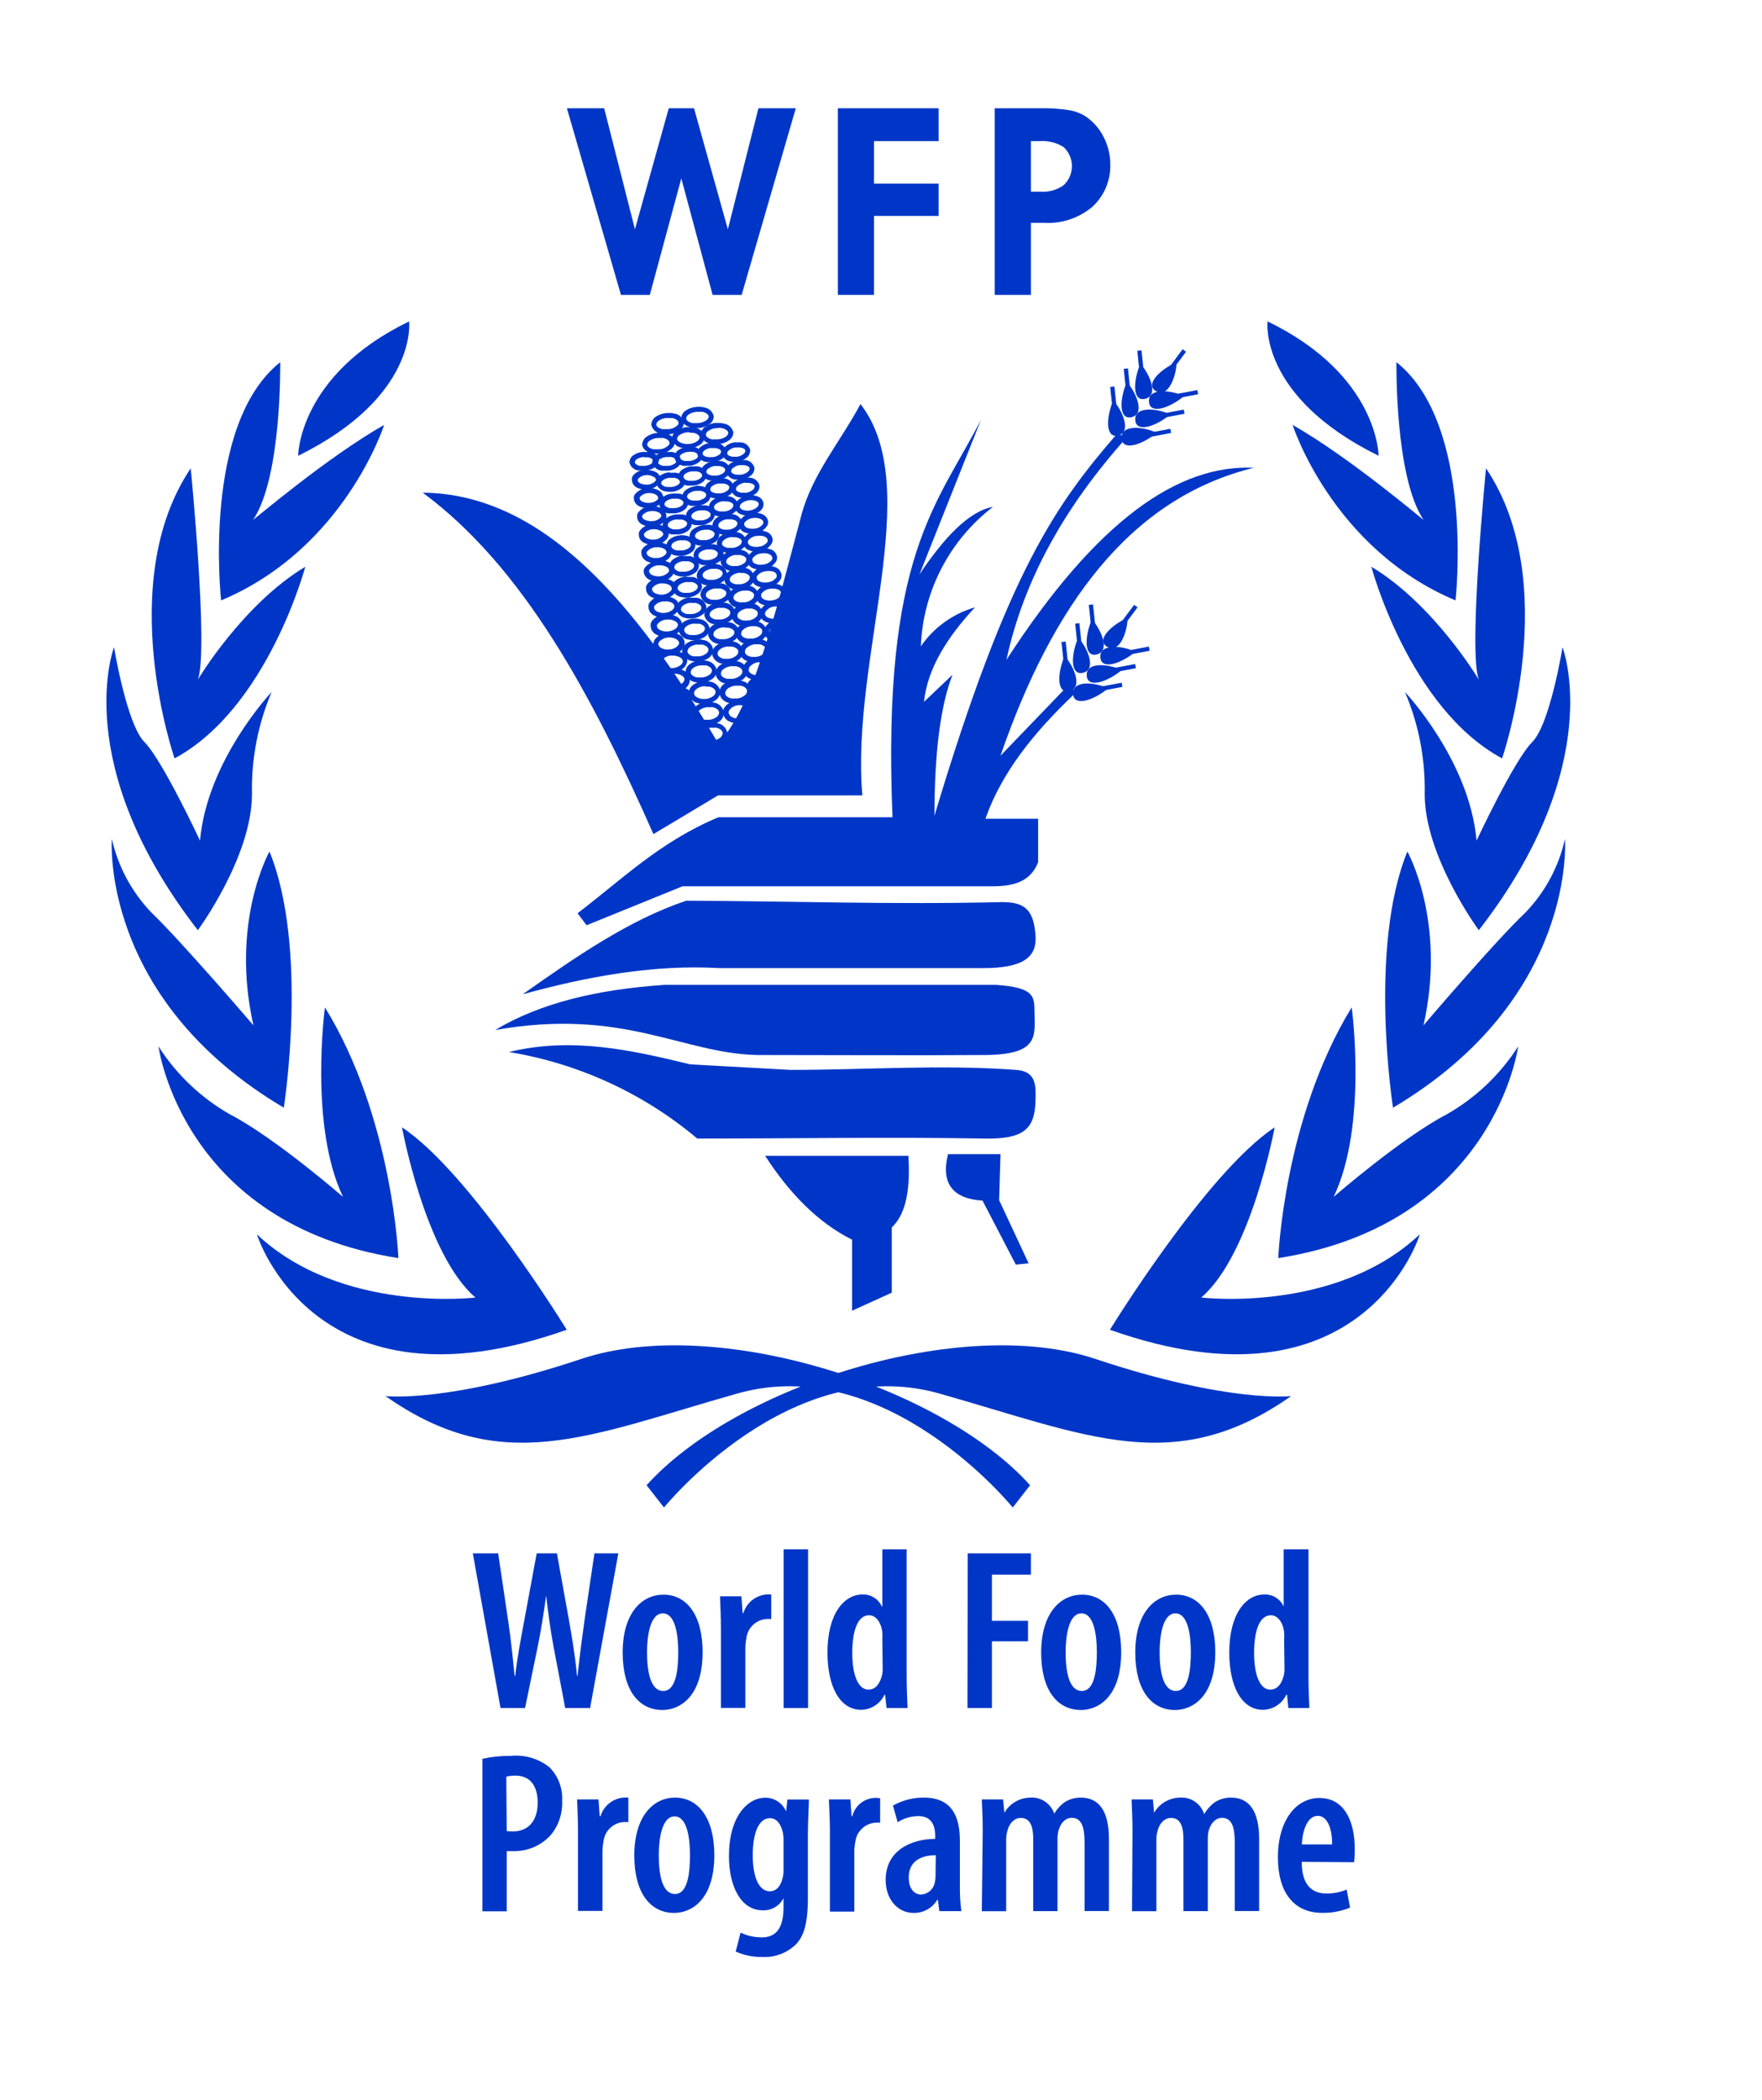 <svg xmlns="http://www.w3.org/2000/svg" id="Layer_1" data-name="Layer 1" viewBox="0 0 195.31 232.71"><defs><style>      .cls-1 {        fill-rule: evenodd;      }      .cls-1, .cls-2 {        fill: #0036c7;      }    </style></defs><path class="cls-2" d="m55.48,189.29l-3.07-17.14h2.81l1.11,7.48c.3,2,.5,4,.71,6.09h.07c.24-2.14.61-4,1-6.12l1.38-7.45h2.24l1.33,7.36c.35,2,.68,3.89.9,6.21h.06c.25-2.35.5-4.2.77-6.16l1.1-7.41h2.65l-3.13,17.14h-2.76l-1.3-6.84c-.31-1.69-.59-3.63-.81-5.63h0c-.28,2-.57,3.89-.94,5.68l-1.4,6.79h-2.72Z"></path><path class="cls-2" d="m77.88,183.09c0,5-2.57,6.42-4.45,6.42-2.62,0-4.41-2.19-4.41-6.36,0-4.47,2.19-6.42,4.5-6.42,2.6-.02,4.36,2.26,4.36,6.36Zm-6.16,0c0,2.08.36,4.31,1.8,4.31s1.66-2.45,1.66-4.31-.31-4.29-1.71-4.29-1.75,2.49-1.75,4.29h0Z"></path><path class="cls-2" d="m79.91,180.4c0-1.15-.06-2.44-.1-3.49h2.37l.14,1.87h.08c.34-1.14,1.33-1.95,2.51-2.07.19-.02.39-.02.58,0v2.72c-.19-.02-.39-.02-.58,0-1.14.1-2.04.99-2.18,2.12-.07.39-.11.79-.11,1.19v6.54h-2.71v-8.88Z"></path><path class="cls-2" d="m86.86,171.7h2.71v17.59h-2.71v-17.59Z"></path><path class="cls-2" d="m100.5,171.7v14.24c0,1,.06,2.4.1,3.35h-2.33l-.16-1.47h-.07c-.47,1-1.47,1.65-2.58,1.67-2.4,0-3.74-2.63-3.74-6.35,0-4.35,1.87-6.43,3.87-6.43.93-.04,1.79.49,2.16,1.34h.05v-6.35h2.7Zm-2.7,9.94c.02-.25.02-.51,0-.76-.11-1-.67-1.87-1.47-1.87-1.37,0-1.86,2-1.86,4.16,0,2.47.65,4.08,1.79,4.08.51,0,1.15-.26,1.49-1.53.07-.26.1-.53.09-.8l-.04-3.28Z"></path><path class="cls-2" d="m107.27,172.15h7v2.36h-4.32v5.12h4v2.27h-4v7.39h-2.71l.03-17.14Z"></path><path class="cls-2" d="m124.28,183.09c0,5-2.57,6.42-4.45,6.42-2.63,0-4.42-2.19-4.42-6.36,0-4.47,2.2-6.42,4.51-6.42,2.6-.02,4.36,2.26,4.36,6.36Zm-6.16,0c0,2.08.35,4.31,1.8,4.31s1.66-2.45,1.66-4.31-.31-4.29-1.71-4.29-1.75,2.49-1.75,4.29Z"></path><path class="cls-2" d="m134.71,183.09c0,5-2.58,6.42-4.46,6.42-2.62,0-4.41-2.19-4.41-6.36,0-4.47,2.19-6.42,4.51-6.42,2.59-.02,4.36,2.26,4.36,6.36Zm-6.17,0c0,2.08.36,4.31,1.8,4.31s1.66-2.45,1.66-4.31-.31-4.29-1.71-4.29-1.75,2.49-1.75,4.29Z"></path><path class="cls-2" d="m145.04,171.7v14.24c0,1,.06,2.4.1,3.35h-2.33l-.15-1.47h-.08c-.47,1-1.47,1.65-2.58,1.67-2.39,0-3.74-2.63-3.74-6.35,0-4.35,1.87-6.43,3.87-6.43.93-.04,1.79.49,2.16,1.34h0v-6.35h2.75Zm-2.7,9.94c.02-.25.02-.51,0-.76-.11-1-.67-1.87-1.47-1.87-1.37,0-1.86,2-1.86,4.16,0,2.47.65,4.08,1.79,4.08.51,0,1.15-.26,1.49-1.53.07-.26.1-.53.09-.8l-.04-3.28Z"></path><path class="cls-2" d="m53.47,194.92c1.05-.23,2.12-.34,3.2-.33,1.53-.14,3.06.32,4.26,1.29.95.97,1.45,2.3,1.38,3.66.07,1.39-.38,2.77-1.27,3.84-1.05,1.15-2.55,1.8-4.11,1.77h-.76v6.67h-2.7v-16.9Zm2.7,8c.22.04.44.06.66.05,1.78,0,2.77-1.23,2.77-3.19,0-1.62-.65-3-2.48-3-.34,0-.67.03-1,.12l.05,6.02Z"></path><path class="cls-2" d="m64.07,202.91c0-1.15-.06-2.44-.1-3.49h2.37l.14,1.87h.08c.34-1.14,1.33-1.95,2.51-2.07.19-.02.39-.02.58,0v2.71c-.19-.01-.39-.01-.58,0-1.13.11-2.04.99-2.17,2.12-.08.39-.12.79-.12,1.19v6.54h-2.71v-8.87Z"></path><path class="cls-2" d="m79.18,205.58c0,5-2.57,6.42-4.45,6.42-2.63,0-4.42-2.2-4.42-6.36,0-4.47,2.2-6.42,4.51-6.42,2.59,0,4.36,2.28,4.36,6.36Zm-6.16,0c0,2.09.35,4.32,1.8,4.32s1.66-2.45,1.66-4.32-.31-4.28-1.71-4.28-1.75,2.5-1.75,4.29h0Z"></path><path class="cls-2" d="m89.66,199.42c0,1-.11,2.22-.11,3.89v7c0,2.93-.46,4.29-1.38,5.23-1,.93-2.33,1.42-3.69,1.34-1.01.02-2.01-.19-2.93-.6l.54-2.1c.73.35,1.53.53,2.34.53,1.62,0,2.42-1.05,2.42-3.35v-1h0c-.44.86-1.33,1.38-2.29,1.35-2.51,0-3.76-2.78-3.76-6,0-4.32,2-6.48,4.05-6.48,1,0,1.89.6,2.29,1.52h0l.14-1.32h2.38Zm-2.81,4.39c0-.3-.04-.61-.12-.9-.18-.67-.58-1.41-1.39-1.41-1.29,0-1.9,1.76-1.9,4.1,0,2.69.81,4,1.87,4,.51,0,1.08-.25,1.39-1.29.1-.32.16-.66.15-1v-3.5Z"></path><path class="cls-2" d="m91.99,202.91c0-1.15-.07-2.44-.11-3.49h2.38l.13,1.87h.08c.34-1.38,1.69-2.25,3.09-2v2.71c-.19-.01-.39-.01-.58,0-1.13.11-2.04.99-2.17,2.12-.08.39-.12.79-.11,1.19v6.54h-2.71v-8.94Z"></path><path class="cls-2" d="m104.12,211.8l-.16-1.26h-.06c-.55.92-1.55,1.48-2.62,1.46-1.77,0-3.11-1.49-3.11-3.66,0-3.18,2.69-4.52,5.49-4.55v-.33c0-1.29-.51-2.19-1.85-2.19-.82,0-1.62.23-2.31.68l-.52-1.85c1.05-.58,2.22-.89,3.42-.88,3.18,0,4,2.18,4,4.81v4.95c-.02.94.04,1.89.16,2.82h-2.44Zm-.39-6.2c-1.06,0-3,.31-3,2.46,0,1.4.74,1.9,1.34,1.9.79-.03,1.45-.62,1.56-1.41.05-.21.07-.42.07-.63l.03-2.32Z"></path><path class="cls-2" d="m108.93,202.91c0-1.4-.06-2.39-.1-3.49h2.36l.14,1.48h0c.59-1.03,1.69-1.67,2.88-1.68,1.18-.08,2.27.65,2.65,1.78h0c.31-.53.73-.99,1.24-1.33.52-.3,1.12-.46,1.72-.45,2,0,3.1,1.51,3.1,4.57v8h-2.7v-7.5c0-1.5-.19-2.83-1.41-2.83-.69,0-1.25.54-1.49,1.45-.08.33-.11.66-.1,1v7.89h-2.69v-7.92c0-1.11-.16-2.41-1.39-2.41-.64,0-1.27.52-1.5,1.52-.08.33-.12.66-.11,1v7.82h-2.7l.1-8.9Z"></path><path class="cls-2" d="m125.53,202.91c0-1.4-.06-2.39-.1-3.49h2.36l.14,1.48h0c.59-1.03,1.69-1.67,2.88-1.68,1.18-.08,2.27.65,2.65,1.78h.05c.31-.53.73-.98,1.24-1.33.52-.3,1.12-.46,1.72-.45,2,0,3.1,1.51,3.1,4.57v8h-2.7v-7.5c0-1.5-.19-2.83-1.4-2.83-.69,0-1.26.54-1.5,1.45-.07.33-.1.66-.09,1v7.89h-2.7v-7.92c0-1.11-.16-2.41-1.38-2.41-.65,0-1.28.52-1.51,1.52-.08.33-.12.66-.11,1v7.82h-2.7l.05-8.9Z"></path><path class="cls-2" d="m144.29,206.34c0,2.76,1.31,3.51,2.76,3.51.76,0,1.52-.14,2.22-.44l.38,2c-.98.4-2.03.6-3.09.58-3.19,0-4.91-2.32-4.91-6.15,0-4.09,2-6.58,4.61-6.58s3.91,2.35,3.91,5.67c0,.48-.02.97-.07,1.45l-5.81-.04Zm3.37-1.93c0-2-.63-3.17-1.59-3.17-1.18,0-1.71,1.71-1.77,3.17h3.36Z"></path><path class="cls-1" d="m123.03,147.37s10.72-17.46,18.26-22.43c0,0-2.58,14.1-8.14,18.86,0,0,14.89,1.79,24.22-7,.04.05-6.35,20.5-34.34,10.57Z"></path><path class="cls-1" d="m141.69,139.43s.6-15.48,8.14-27.79c0,0,1.79,13.1-2,21,0,0,7.55-6.55,12.51-9.13,3.22-1.83,5.95-4.42,7.94-7.54,0,0-2.57,19.69-26.59,23.46Z"></path><path class="cls-1" d="m154.41,122.76s-2.78-17.67,1.59-28.39c0,0,4.37,7.75,1.79,19.26,0,0,7.94-9.33,11.31-12.51,2.17-2.26,3.69-5.08,4.37-8.14,0,0,1.37,17.67-19.06,29.78Z"></path><path class="cls-1" d="m163.92,103.09s-6-8.14-6-15.09c.08-3.88-.66-7.74-2.19-11.31,0,0,7.15,7.54,7.94,16.47,0,0,4.17-8.93,6.16-10.91s3.37-10.52,3.37-10.52c0,0,5.01,12.92-9.28,31.36Z"></path><path class="cls-1" d="m152.01,62.81s4.17,15.68,14.49,21.24c0,0,6.75-19.45-1.78-32.15,0,0-2,20.24-.8,23.42,0,0-4.96-8.34-11.91-12.51Z"></path><path class="cls-1" d="m143.28,47.09s4.36,13.7,18.06,19.45c0,0,2.18-19.45-6.55-26.4,0,0-.2,12.71,3,17.47-.02.04-8.16-6.91-14.51-10.52Z"></path><path class="cls-1" d="m140.5,35.62s-1,8.34,12.31,14.89c0,0,0-8.94-12.31-14.89Z"></path><path class="cls-1" d="m143.12,154.72s-6.87.83-21.71-4.12-39.84,3-49.74,14l1.93,2.47s14-17.31,30.5-12.64,26.1,9.36,39.02.29Z"></path><path class="cls-1" d="m62.82,147.37s-10.72-17.46-18.26-22.43c0,0,2.58,14.1,8.14,18.86,0,0-14.89,1.79-24.22-7,0,.05,6.35,20.5,34.34,10.57Z"></path><path class="cls-1" d="m44.16,139.43s-.59-15.48-8.14-27.79c0,0-1.78,13.1,2,21,0,0-7.54-6.55-12.51-9.13-3.22-1.83-5.95-4.42-7.94-7.54,0,0,2.57,19.69,26.59,23.46Z"></path><path class="cls-1" d="m31.46,122.76s2.78-17.67-1.59-28.39c0,0-4.37,7.75-1.78,19.26,0,0-8-9.33-11.32-12.51-2.17-2.27-3.68-5.08-4.37-8.14,0,0-1.39,17.67,19.06,29.78Z"></path><path class="cls-1" d="m21.93,103.09s6-8.14,6-15.09c-.08-3.88.66-7.74,2.18-11.31,0,0-7.15,7.54-7.94,16.47,0,0-4.17-8.93-6.15-10.91s-3.38-10.52-3.38-10.52c0,0-5,12.92,9.29,31.36Z"></path><path class="cls-1" d="m33.84,62.81s-4.17,15.68-14.49,21.24c0,0-6.75-19.45,1.79-32.15,0,0,2,20.24.79,23.42,0,0,4.96-8.34,11.91-12.51Z"></path><path class="cls-1" d="m42.58,47.09s-4.37,13.7-18.07,19.45c0,0-2.18-19.45,6.55-26.4,0,0,.2,12.71-3,17.47.03.04,8.16-6.91,14.52-10.52Z"></path><path class="cls-1" d="m45.35,35.62s1,8.34-12.3,14.89c0,0,0-8.94,12.3-14.89Z"></path><path class="cls-1" d="m42.73,154.72s6.87.83,21.71-4.12,39.85,3,49.74,14l-1.92,2.47s-14-17.31-30.51-12.64-26.1,9.36-39.02.29Z"></path><path class="cls-1" d="m46.86,54.6c11.19,8.28,18.76,22.45,25.57,37.84l7.16-4.29h16c-1.33-15.14,7-34.08-.21-43.37-2.18,4.09-5.35,7.79-6.54,12.27-3.28,12.32-5.32,21-9.21,25.37-9.34-15.95-19.65-27.7-32.77-27.82Z"></path><path class="cls-2" d="m81.82,77.6h0c.13-.01.25-.01.38,0,.12-.01.24-.01.36,0,.58.07,1.04.51,1.15,1.08h0c.02.39-.15.76-.46,1h0c-.33.26-.72.43-1.14.48h-.07c-.42.05-.85-.03-1.23-.22-.35-.16-.6-.49-.66-.87h0c-.02-.11-.02-.21,0-.32.03-.1.07-.2.12-.3h0c.34-.5.89-.82,1.5-.85h.05Zm.08.55h0c-.43.02-.82.23-1.07.57h0s-.05.1-.06.15c-.01.05-.01.1,0,.15h0c.05.2.18.37.37.45.28.14.59.19.9.16h.06c.31-.04.6-.16.84-.35h0c.16-.13.26-.32.26-.52h0c0-.27-.32-.49-.71-.58h-.27c-.12-.04-.22-.03-.32-.03Z"></path><path class="cls-2" d="m81.41,75.44h0c.13-.01.25-.01.38,0h0c.12-.02.23-.02.35,0h0c.57.07,1.03.5,1.14,1.06h0c.02.39-.15.76-.46,1-.32.27-.72.43-1.14.47h-.44c-.12-.01-.24-.03-.36-.06h0c-.57-.07-1.03-.5-1.14-1.06h0c-.02-.39.15-.77.46-1,.32-.26.72-.42,1.13-.47h0l.08.06Zm.08.55h0c-.31.03-.6.15-.84.34-.16.12-.26.31-.26.51h0c0,.27.32.49.7.57h0c.09,0,.18,0,.27,0,.1,0,.19,0,.29,0h.06c.3-.03.59-.15.83-.34.17-.12.27-.31.26-.51h0c0-.27-.31-.49-.7-.57h-.27c-.12,0-.24,0-.36,0h.02Z"></path><path class="cls-2" d="m80.96,73.28h0c.12-.01.25-.01.37,0,.12-.02.24-.02.36,0h0c.55.07,1,.46,1.13,1h0c.03.39-.14.77-.45,1-.32.26-.72.42-1.13.47h-.07c-.12.01-.25.01-.37,0-.12.01-.23.01-.35,0-.55-.06-1-.46-1.13-1h0c-.03-.39.15-.77.46-1,.32-.26.71-.42,1.12-.47h.06Zm.08.56h-.05c-.3.03-.59.15-.83.34-.16.11-.25.3-.25.49h0c0,.26.31.48.69.56h.6c.3-.03.59-.15.83-.34.16-.11.26-.29.26-.49h0c0-.27-.31-.48-.69-.56h-.56Z"></path><path class="cls-2" d="m80.53,71.09h0c.12-.01.25-.01.37,0,.12-.01.23-.01.35,0h0c.55.06,1,.46,1.12,1h0c.03.39-.15.77-.46,1-.31.26-.7.42-1.11.46h-.74c-.55-.07-.99-.47-1.12-1h0c-.03-.39.14-.77.45-1,.32-.26.7-.42,1.11-.46h.03Zm.08.56h0c-.3.03-.58.14-.82.33-.16.11-.25.29-.25.48h0c0,.26.31.46.68.55h0c.09.01.17.01.26,0,.1,0,.19,0,.29,0h0c.3-.03.59-.14.82-.33.16-.11.25-.29.25-.48h0c0-.25-.3-.46-.68-.54h-.55Z"></path><path class="cls-2" d="m80.1,68.96h0c.12-.01.25-.01.37,0,.12,0,.23,0,.35,0,.55.06.99.46,1.11,1h0c.02.37-.15.72-.45.94h0c-.32.25-.7.41-1.1.45h-.07c-.12.01-.25.01-.37,0h0c-.11.01-.23.01-.34,0h0c-.55-.06-1-.46-1.11-1h0c-.03-.39.14-.77.45-1,.32-.25.7-.41,1.11-.45h0l.05.06Zm.09.56h-.06c-.29.03-.57.14-.81.32-.15.11-.24.28-.24.47h0c0,.25.3.45.67.53h.59c.29-.03.58-.14.81-.32h0c.15-.1.24-.26.26-.43h0c0-.25-.3-.45-.68-.53h-.25l-.29-.04Z"></path><path class="cls-2" d="m79.67,66.8h0c.12,0,.24,0,.36,0,.12-.01.23-.01.35,0h0c.54.06.99.46,1.1,1h0c.02.36-.15.71-.44.93-.32.25-.7.41-1.1.45h-.77c-.54-.06-.99-.46-1.1-1h0c-.01-.37.15-.72.44-.94.32-.25.69-.4,1.09-.44h.07Zm.09.56h-.06c-.29.03-.57.14-.8.32-.15.1-.24.27-.24.45h0c0,.24.29.44.66.52.09.01.17.01.26,0h0c.09,0,.18,0,.27,0h.06c.29-.02.57-.13.8-.31.15-.1.23-.27.24-.45h0c0-.25-.29-.44-.66-.52h-.53Z"></path><path class="cls-2" d="m79.24,64.64h0c.12,0,.24,0,.36,0h0c.11-.01.23-.01.34,0h0c.54.06.99.46,1.1,1h0c.01.36-.15.71-.44.92-.32.24-.69.39-1.09.43h-.06c-.12.01-.24.01-.36,0-.11.01-.23.01-.34,0h0c-.54-.06-.98-.47-1.1-1h0c-.02-.36.15-.71.44-.92.31-.25.69-.4,1.09-.44h.06Zm.09.57h-.06c-.29.03-.56.14-.79.31-.15.1-.24.26-.24.44h0c0,.24.29.43.66.51h0c.08,0,.17,0,.25,0,.09,0,.18,0,.27,0h.06c.29-.03.56-.13.79-.31.15-.1.24-.26.24-.44h0c0-.23-.3-.42-.66-.5h-.52Z"></path><path class="cls-2" d="m78.81,62.48h0c.12,0,.24,0,.36,0,.11,0,.22.02.33.05h0c.54.06.98.47,1.08,1h0c.02.36-.15.7-.44.91-.31.25-.68.39-1.07.43h-.07c-.12.01-.23.01-.35,0-.11.01-.23.01-.34,0-.54-.06-.98-.46-1.08-1h0c0-.36.16-.69.44-.91.31-.24.69-.39,1.08-.43h0l.06-.05Zm.08.56h0c-.28.03-.55.13-.78.31-.14.09-.23.25-.23.42h0c0,.23.28.41.64.49h.58c.28-.03.55-.14.78-.31.14-.1.22-.25.23-.42h0c0-.23-.29-.41-.64-.49h-.58Z"></path><path class="cls-2" d="m78.41,60.32h.39c.11,0,.22,0,.33,0,.54.06.98.47,1.08,1h0c.02.35-.15.69-.44.89-.31.24-.67.39-1.06.42h-.07c-.12.01-.23.01-.35,0h0c-.11.01-.22.01-.33,0-.54-.06-.98-.47-1.08-1h0c-.02-.35.15-.69.43-.9h0c.31-.24.67-.38,1.06-.42h.04Zm.09.57h-.09c-.28.02-.55.12-.77.29h0c-.14.09-.22.24-.23.41h0c0,.22.28.4.63.48h.25c.09,0,.18,0,.27,0h0c.28-.03.55-.13.78-.3.14-.09.22-.24.23-.41h0c0-.22-.28-.4-.63-.47h-.44Z"></path><path class="cls-2" d="m77.95,58.16h.71c.54.06.97.47,1.07,1h0c.02.35-.14.69-.43.89-.31.23-.67.37-1.05.41h-.07c-.12.01-.23.01-.35,0h-.33c-.52-.06-.95-.44-1.07-.95h0c-.02-.35.14-.68.43-.88.29-.22.64-.36,1-.41h0l.09-.06Zm.08.56h0c-.28.02-.54.12-.76.29-.13.09-.22.23-.23.39h0c0,.22.27.39.62.46h.57c.27-.03.54-.13.76-.29.13-.09.21-.24.22-.4h0c0-.21-.28-.39-.62-.46-.08-.01-.17-.01-.25,0h-.31Z"></path><path class="cls-2" d="m77.53,56h.7c.49.07.89.44,1,.93h0c.02.34-.15.67-.43.87h0c-.29.22-.64.35-1,.4h-.71c-.52-.05-.95-.42-1.06-.93h0c-.02-.34.15-.67.43-.87.29-.22.64-.36,1-.4h.07Zm.07.56h0c-.27.02-.53.12-.75.28-.13.08-.21.22-.22.38h0c0,.21.27.38.61.45.08,0,.16,0,.24,0,.09,0,.18,0,.27,0h.06c.27-.02.53-.12.75-.28h0c.13-.08.21-.23.21-.38h0c0-.21-.27-.38-.61-.45-.08-.01-.16-.01-.24,0-.11-.01-.21-.01-.32,0Z"></path><path class="cls-2" d="m77.1,53.84h.37l.32.05h0c.49.07.89.44,1,.92h0c.01.34-.15.66-.42.85-.29.22-.64.35-1,.4h-.09c-.11.01-.23.01-.34,0h-.32c-.49-.07-.89-.44-1-.92h0c-.01-.34.15-.66.42-.85.29-.22.64-.36,1-.4h.06v-.05Zm.07.56h-.06c-.26.03-.52.12-.73.28-.13.07-.21.21-.22.36h0c0,.2.27.37.61.44h.56c.27-.03.52-.12.74-.28.13-.08.21-.22.21-.37h0c0-.2-.27-.36-.61-.43-.08-.01-.15-.01-.23,0-.09,0-.18,0-.27,0h0Z"></path><path class="cls-2" d="m76.67,51.68h0c.11,0,.22,0,.33,0,.11-.01.21-.01.32,0,.49.06.89.42,1,.9h0c0,.33-.15.65-.42.84-.29.22-.64.35-1,.39h-.42c-.11.01-.21.01-.32,0h0c-.49-.06-.89-.42-1-.9h0c0-.33.16-.65.43-.84.29-.22.64-.35,1-.39h.08Zm.08.56h-.07c-.26.02-.51.12-.73.27-.12.08-.19.21-.2.35h0c0,.2.26.36.59.42h0c.08.01.16.01.24,0h0c.09.01.17.01.26,0h.06c.26-.02.52-.11.73-.27.12-.08.19-.21.2-.35h0c0-.19-.26-.35-.59-.42-.08-.01-.16-.01-.24,0-.08,0-.17,0-.25,0Z"></path><path class="cls-2" d="m76.24,49.52h0c.11,0,.22,0,.33,0h0c.1-.01.21-.01.31,0h0c.49.06.89.41,1,.89h0c.01.33-.15.64-.42.82-.29.22-.64.36-1,.39h-.05c-.11,0-.22,0-.33,0-.11.01-.21.01-.32,0h0c-.49-.05-.89-.41-1-.89h0c0-.33.15-.64.41-.83.29-.21.64-.34,1-.38h.07Zm.08.56h-.08c-.26.03-.5.12-.71.27-.12.07-.19.19-.2.33h0c0,.19.26.34.58.41h.56c.26-.03.51-.12.72-.27.12-.07.19-.2.2-.34h0c0-.19-.26-.34-.59-.41-.08,0-.15,0-.23,0h-.25Z"></path><path class="cls-2" d="m84.41,74.8h0c.13,0,.25,0,.38,0h.36c.57.05,1.04.45,1.19,1h0c.02.38-.14.75-.43,1-.32.28-.72.46-1.14.51h-.06c-.13.01-.25.01-.38,0h-.36c-.56-.05-1.04-.45-1.18-1h0c-.02-.11-.02-.21,0-.32.02-.11.06-.21.11-.31.33-.51.87-.84,1.47-.9l.04.02Zm.09.56h0c-.41.04-.77.27-1,.61-.03.05-.05.1-.06.15,0,.05,0,.1,0,.15h0c0,.28.33.49.73.56h.56c.31-.04.61-.17.85-.38.16-.13.26-.32.25-.53h0c-.11-.32-.4-.54-.73-.56h-.27c-.11-.01-.21-.01-.32,0h-.01Z"></path><path class="cls-2" d="m83.98,72.82h0c.12,0,.25,0,.37,0h.36c.56.05,1.03.45,1.17,1h0c.02.38-.14.75-.43,1h0c-.32.27-.71.44-1.13.5h-.06c-.12,0-.25,0-.37,0-.12.02-.24.02-.36,0-.56-.05-1.04-.45-1.18-1h0c-.02-.38.14-.75.43-1h0c.32-.27.71-.45,1.13-.5h.07Zm.09.56h0c-.31.04-.6.17-.83.37h0c-.16.12-.26.32-.25.52h0c0,.27.33.47.72.55.09,0,.18,0,.27,0h.34c.31-.04.59-.16.83-.36h0c.16-.12.25-.32.25-.52h0c0-.26-.33-.47-.72-.54-.09-.01-.17-.01-.26,0-.1,0-.2,0-.3,0l-.05-.02Z"></path><path class="cls-2" d="m83.55,70.84h0c.12,0,.25,0,.37,0h.36c.56.05,1.03.45,1.16,1h0c.04.38-.12.76-.42,1-.32.27-.71.44-1.12.49h-.06c-.12,0-.25,0-.37,0h-.35c-.56-.05-1.03-.45-1.16-1h0c-.04-.38.13-.76.43-1,.32-.27.71-.44,1.12-.49h.04Zm.09.56h0c-.3.04-.59.17-.83.36-.16.12-.25.3-.24.5h0c0,.26.33.46.71.54h.27c.09,0,.19,0,.28,0h0c.3-.04.59-.16.82-.36.16-.12.25-.3.24-.5h0c0-.26-.33-.46-.71-.54h-.26c-.09,0-.19,0-.28,0Z"></path><path class="cls-2" d="m83.11,68.86h0c.12,0,.24,0,.36,0h.36c.56.05,1.02.46,1.15,1h0c.04.38-.12.76-.42,1-.32.26-.7.43-1.11.49h-.04c-.12,0-.24,0-.36,0h0c-.12.02-.23.02-.35,0-.56-.05-1.03-.45-1.15-1h0c-.04-.38.12-.76.42-1,.31-.27.7-.43,1.11-.48h.03Zm.09.55h0c-.3.04-.58.16-.81.36-.16.11-.24.29-.24.48h0c0,.25.32.45.7.52.09.01.17.01.26,0h.33c.3-.04.58-.16.81-.35.16-.11.25-.3.24-.49h0c0-.26-.32-.45-.7-.53h-.26c-.11,0-.22,0-.33.01h0Z"></path><path class="cls-2" d="m82.67,66.88h0c.12-.01.25-.01.37,0h.34c.56.05,1.02.45,1.15,1h0c.04.38-.12.76-.42,1-.31.26-.69.43-1.1.48h-.05c-.12,0-.25,0-.37,0h-.35c-.56-.05-1.01-.46-1.14-1h0c-.04-.39.12-.76.43-1,.31-.26.69-.43,1.09-.48h.05Zm.1.56h0c-.29.04-.57.16-.8.35-.15.11-.24.28-.24.47h0c0,.24.31.43.68.51h.27c.09,0,.19,0,.28,0h0c.3-.04.58-.16.81-.35.15-.11.24-.28.23-.47h0c0-.24-.32-.44-.69-.51h-.26c-.09,0-.19,0-.28,0Z"></path><path class="cls-2" d="m82.24,64.9h0c.12,0,.25,0,.37,0h.34c.56.05,1.02.45,1.14,1h0c.05.38-.11.76-.42,1-.31.26-.69.42-1.09.47h-.06c-.12.01-.24.01-.36,0-.11.01-.23.01-.34,0-.56-.05-1.01-.46-1.14-1h0c-.03-.37.13-.72.42-.95.31-.26.69-.42,1.09-.47h0l.05-.05Zm.09.56h0c-.29.04-.57.16-.8.34-.15.11-.23.28-.23.46h0c0,.24.31.42.68.49.09.01.17.01.26,0h.32c.29-.03.57-.15.8-.34.15-.11.23-.28.23-.46h0c0-.24-.32-.43-.68-.5h-.26c-.11,0-.21,0-.32.01h0Z"></path><path class="cls-2" d="m81.8,62.92h0c.12,0,.24,0,.36,0,.11,0,.23,0,.34,0h0c.55.05,1.01.46,1.12,1h0c.02.36-.13.71-.42.94-.31.25-.68.41-1.08.46h0c-.12,0-.24,0-.36,0h-.34c-.56-.05-1.02-.45-1.13-1h0c-.03-.36.13-.71.42-.93.31-.25.68-.42,1.07-.47h.02Zm.1.56h0c-.29.04-.56.15-.79.33-.14.11-.22.27-.22.45h0c0,.24.31.42.67.49h.25c.09,0,.19,0,.28,0h0c.29-.03.57-.14.79-.33.14-.1.22-.27.23-.44h0c0-.23-.3-.41-.67-.48h-.25l-.29-.02Z"></path><path class="cls-2" d="m81.41,60.94h0c.12,0,.24,0,.36,0,.11-.01.23-.01.34,0h0c.54.04.98.43,1.11.95h0c.03.36-.13.7-.41.92-.3.25-.68.41-1.07.46h-.41c-.11,0-.23,0-.34,0-.53-.05-.98-.43-1.11-.95h0c-.03-.36.13-.7.41-.92.31-.25.68-.41,1.07-.46h.05Zm.09.56h0c-.29.04-.56.15-.78.33h0c-.14.1-.22.26-.22.43h0c0,.23.3.41.66.47.08.01.17.01.25,0h.31c.28-.04.55-.15.78-.32h0c.14-.1.22-.26.22-.43h0c0-.23-.3-.4-.66-.47h-.56Z"></path><path class="cls-2" d="m80.93,58.96h0c.12-.01.23-.01.35,0h.33c.53.04.98.42,1.11.93h0c.04.35-.12.7-.41.91-.28.24-.63.4-1,.45h-.75c-.53-.04-.97-.42-1.1-.93h0c-.02-.35.13-.69.41-.91.3-.25.67-.4,1.06-.45h0Zm.09.56h0c-.28.04-.55.15-.77.32-.14.1-.22.25-.22.42h0c0,.22.29.39.64.46h.57c.28-.03.55-.14.77-.31.13-.1.21-.25.21-.42h0c0-.21-.3-.38-.65-.45h-.25l-.3-.02Z"></path><path class="cls-2" d="m80.49,56.98h0c.12,0,.23,0,.35,0,.11,0,.22,0,.33,0,.53.04.97.41,1.1.92h0c.03.35-.13.69-.41.89-.28.24-.63.4-1,.45h-.45c-.11,0-.22,0-.33,0-.52-.04-.97-.41-1.1-.92h0c-.03-.35.13-.69.41-.89.28-.24.63-.4,1-.45h.1Zm.1.56h0c-.28.03-.54.14-.76.32-.13.09-.21.24-.21.4h0c0,.21.29.38.64.44.08,0,.17,0,.25,0h0c.09,0,.17,0,.26,0h0c.28-.03.54-.14.76-.31.13-.1.2-.24.21-.4h0c0-.21-.29-.38-.64-.44h-.51Z"></path><path class="cls-2" d="m80.06,55h0c.11,0,.23,0,.34,0h0c.11,0,.22,0,.33,0,.52.03.96.4,1.09.9h0c.03.35-.13.69-.41.89-.29.23-.63.38-1,.43h-.07c-.12.01-.23.01-.35,0-.11.01-.21.01-.32,0-.52-.03-.96-.4-1.09-.9h0c-.03-.34.12-.67.4-.88.29-.23.63-.38,1-.43h.08Zm.09.55h-.06c-.27.04-.52.14-.74.31-.13.09-.2.23-.2.39h0c0,.2.28.37.63.43h.56c.27-.03.53-.13.74-.3.13-.09.2-.23.21-.39h0c0-.2-.29-.36-.63-.42h-.25l-.26-.02Z"></path><path class="cls-2" d="m79.62,53.02h0c.11,0,.23,0,.34,0,.11,0,.21,0,.32,0h0c.51.04.94.4,1.07.9h0c.02.34-.13.67-.4.87-.29.23-.63.38-1,.43h-.42c-.11.01-.21.01-.32,0h0c-.51-.03-.95-.39-1.08-.89h0c-.02-.34.13-.67.4-.87.29-.23.63-.37,1-.42h0l.09-.02Zm.1.56h-.06c-.26.04-.52.14-.73.3-.13.08-.2.23-.2.38h0c0,.19.28.35.62.41h0c.08,0,.15,0,.23,0h.32c.27-.03.52-.14.73-.3.12-.08.2-.22.21-.37h0c0-.2-.28-.35-.61-.41h0c-.08,0-.16,0-.24,0h-.27Z"></path><path class="cls-2" d="m79.19,51.09h0c.11,0,.23,0,.34,0h0c.11,0,.21,0,.32,0,.51.03.94.39,1.07.88h0c.02.33-.12.66-.39.86h0c-.29.23-.63.37-1,.42h-.08c-.11.01-.23.01-.34,0-.11.01-.21.01-.32,0-.51-.03-.94-.39-1.07-.88h0c-.02-.34.13-.66.4-.86.29-.23.64-.37,1-.41h.07Zm.09.55h-.06c-.26.04-.51.14-.72.3-.12.08-.2.21-.2.35h0c0,.2.28.35.61.41h.56c.26-.03.51-.13.72-.29h0c.12-.08.19-.22.19-.36h0c0-.19-.28-.34-.61-.4h-.49Z"></path><path class="cls-2" d="m78.75,49.09h.36c.11-.01.21-.01.32,0h0c.5.03.93.38,1.06.87h0c.03.33-.12.65-.39.84h0c-.29.23-.64.37-1,.41h-.42c-.11.01-.21.01-.32,0h0c-.5-.03-.93-.38-1.06-.87h0c-.03-.33.12-.65.39-.84h0c.29-.23.64-.37,1-.41h.06Zm.09.56h-.07c-.25.03-.5.12-.7.28h0c-.11.08-.18.2-.19.34h0c0,.19.27.34.6.39h.55c.26-.03.5-.12.71-.28h0c.11-.08.18-.2.19-.34h0c0-.18-.27-.33-.6-.38h-.49Z"></path><path class="cls-2" d="m78.78,80.09h0c.13-.01.25-.01.38,0,.12,0,.24.03.36.06.57.09,1.02.54,1.11,1.11h0c0,.39-.17.77-.49,1h0c-.33.26-.73.41-1.15.44h-.09c-.13.01-.25.01-.38,0-.12,0-.24-.03-.36-.06h0c-.57-.09-1.01-.54-1.1-1.11h0c0-.39.18-.76.49-1,.33-.25.73-.41,1.15-.44h.08Zm.08.56h-.08c-.31.02-.6.13-.84.32-.17.12-.27.31-.28.51h0c0,.27.3.5.68.6h.64c.31-.02.6-.13.84-.32h0c.17-.12.27-.31.29-.51h0c0-.27-.3-.5-.68-.6-.09,0-.18,0-.27,0h-.3Z"></path><path class="cls-2" d="m78.41,77.8h0c.12,0,.25,0,.37,0h0c.12,0,.24.03.36.06h0c.56.09,1,.53,1.09,1.09h0c.02.39-.16.77-.48,1-.33.25-.73.4-1.14.44h-.47l-.35-.07h0c-.56-.09-1-.53-1.1-1.09h0c-.02-.39.17-.77.49-1,.32-.26.72-.41,1.13-.44h.1Zm.08.57h-.08c-.3.02-.6.13-.84.31-.16.12-.27.3-.28.5h0c0,.26.3.49.68.59h.27c.09,0,.19,0,.28,0h.08c.3-.02.6-.13.84-.31.16-.11.26-.29.27-.49h0c0-.27-.3-.49-.68-.59-.09-.01-.17-.01-.26,0h-.28Z"></path><path class="cls-2" d="m78.03,75.49h0c.12,0,.25,0,.37,0,.12,0,.24.03.35.06.56.09,1,.52,1.09,1.08h0c0,.37-.18.72-.48.94-.33.25-.72.4-1.13.43h-.09c-.12.01-.25.01-.37,0-.12,0-.24-.03-.36-.06-.55-.09-.99-.53-1.08-1.08h0c0-.37.18-.72.48-.94.33-.25.72-.4,1.13-.43h.09Zm.07.56h-.07c-.3.02-.59.13-.83.31-.16.11-.26.29-.27.48h0c0,.26.29.48.67.57h0c.08.03.17.04.26.05h.36c.3-.02.59-.13.83-.31.16-.11.26-.29.27-.48h0c0-.26-.3-.48-.67-.57-.09-.01-.17-.01-.26,0l-.29-.05Z"></path><path class="cls-2" d="m77.65,73.18h0c.12,0,.25,0,.37,0,.12,0,.24.03.35.06.55.09.98.51,1.08,1.06h0c0,.37-.18.72-.48.93-.33.25-.71.39-1.12.43h-.44l-.35-.06c-.55-.09-.98-.52-1.08-1.07h0c0-.37.18-.71.48-.93.33-.24.71-.39,1.12-.42h.07Zm.07.56h-.07c-.3.02-.58.12-.82.3-.16.11-.26.28-.27.47h0c0,.25.28.46.65.56h0c.09,0,.17,0,.26,0,.09.01.19.01.28,0h.08c.3-.02.58-.12.82-.3.16-.1.25-.27.26-.46h0c0-.26-.28-.47-.65-.57h-.54Z"></path><path class="cls-2" d="m77.27,70.87h0c.12,0,.25,0,.37,0h0c.11,0,.23.03.34.06h0c.55.08.98.51,1.07,1.05h0c0,.37-.17.71-.47.92-.33.24-.71.38-1.11.41h-.46c-.11,0-.23-.03-.34-.06h0c-.53-.08-.96-.48-1.07-1h0c0-.36.17-.71.47-.92.32-.24.71-.38,1.11-.41h0l.09-.05Zm.08.56h-.08c-.29.02-.58.12-.81.3-.15.1-.24.27-.26.45h0c0,.25.28.46.65.56h.26c.09,0,.18,0,.27,0h.08c.29-.02.58-.12.81-.3.15-.1.25-.27.26-.45h0c0-.24-.28-.45-.65-.55h-.53Z"></path><path class="cls-2" d="m76.89,68.56h0c.12-.01.25-.01.37,0,.11,0,.23.03.34.06h0c.53.08.95.48,1.06,1h0c0,.36-.18.7-.47.91h0c-.32.23-.7.38-1.1.41h-.45l-.34-.06h0c-.53-.08-.95-.48-1.07-1h0c0-.36.18-.7.48-.91.32-.23.7-.37,1.09-.4h.09Zm.08.55h-.08c-.29.02-.56.12-.8.29-.15.1-.24.26-.25.44h0c0,.25.28.45.64.54h0c.08,0,.17,0,.25,0,.09.01.19.01.28,0h.07c.29-.02.57-.12.8-.29h0c.15-.1.24-.25.26-.43h0c0-.24-.27-.45-.63-.54h-.54Z"></path><path class="cls-2" d="m76.51,66.25h.05c.12-.01.23-.01.35,0h.34c.53.08.95.48,1.05,1h0c0,.36-.18.69-.47.89-.32.23-.7.37-1.09.4h-.45c-.11,0-.23-.03-.34-.06-.51-.1-.9-.49-1-1h0c0-.36.17-.69.47-.89.32-.23.69-.37,1.08-.4h0v.06Zm.09.56h-.08c-.28.02-.56.12-.79.28-.14.1-.24.26-.25.43h0c0,.24.28.44.63.53h.25c.09.01.19.01.28,0h.07c.29-.02.56-.12.79-.29.15-.09.24-.25.25-.42h0c0-.23-.27-.43-.63-.52h-.52Z"></path><path class="cls-2" d="m76.13,63.94h0c.12-.01.23-.01.35,0h.33c.51.09.91.49,1,1h0c.01.36-.17.69-.47.88-.31.23-.68.37-1.07.4h-.09c-.12.01-.23.01-.35,0l-.34-.06c-.51-.09-.91-.49-1-1h0c-.01-.35.16-.69.46-.88.32-.23.69-.36,1.08-.39h0l.1.05Zm.08.56h-.08c-.28.02-.55.12-.78.28-.14.09-.23.24-.24.41h0c0,.23.27.42.62.51.08.01.17.01.25,0h.34c.28-.01.55-.11.78-.28.14-.09.23-.23.25-.4h0c0-.23-.27-.42-.62-.51h-.52Z"></path><path class="cls-2" d="m75.75,61.63h.05c.12-.01.23-.01.35,0h.33c.51.09.91.49,1,1h0c0,.35-.18.68-.47.88-.31.22-.68.35-1.06.38h-.44c-.11,0-.22-.03-.33-.06-.51-.09-.91-.49-1-1h0c0-.35.18-.68.47-.87.31-.23.68-.36,1.06-.38h0l.04.05Zm.08.56h-.07c-.28.02-.54.11-.77.27-.14.09-.23.23-.25.4h0c0,.22.26.41.61.5h.58c.28-.02.54-.11.77-.27.14-.08.23-.23.24-.4h0c0-.22-.26-.4-.61-.49h-.5Z"></path><path class="cls-2" d="m75.41,59.32h0c.12-.01.23-.01.35,0h0l.32.05h0c.51.08.92.49,1,1h0c0,.35-.17.67-.46.86-.29.21-.64.34-1,.38h-.09c-.12.01-.23.01-.35,0h0c-.11,0-.22-.02-.32-.05h0c-.51-.08-.92-.49-1-1h0c0-.35.17-.67.46-.86.31-.22.67-.35,1.05-.37h.04Zm.07.55h-.07c-.27.02-.53.11-.76.26-.13.09-.22.23-.24.39h0c0,.22.26.4.6.48h0c.08,0,.16,0,.24,0h.34c.27-.01.54-.1.76-.26.13-.08.22-.22.24-.38h0c0-.21-.26-.4-.6-.48h-.51Z"></path><path class="cls-2" d="m75,57.01h0c.11-.01.23-.01.34,0h.33c.52.08.92.48,1,1h0c0,.34-.17.66-.46.85h0c-.29.21-.64.34-1,.37h-.76c-.51-.09-.91-.49-1-1h0c0-.34.17-.66.46-.84.29-.21.64-.34,1-.37h.09Zm.07.55h-.07c-.27.02-.53.11-.75.26-.14.08-.22.22-.23.37h0c0,.21.25.39.59.47h.24c.09.01.17.01.26,0h.07c.27-.02.53-.11.75-.26h0c.13-.08.22-.22.24-.37h0c0-.2-.26-.38-.6-.46h-.5Z"></path><path class="cls-2" d="m74.62,54.7h0c.11-.01.23-.01.34,0h.32c.52.07.93.48,1,1h0c0,.34-.18.65-.46.83-.29.21-.64.33-1,.36h-.1c-.11.01-.23.01-.34,0h0c-.11.01-.21.01-.32,0h0c-.52-.08-.92-.48-1-1h0c0-.33.17-.65.45-.83.29-.21.64-.33,1-.36h.11Zm.07.56h-.08c-.26.02-.51.11-.73.25-.13.08-.21.21-.23.36h0c0,.2.26.36.58.44h0c.08.01.15.01.23,0h.34c.27-.01.52-.1.74-.25.13-.07.21-.2.22-.35h0c0-.2-.25-.36-.58-.44h-.49Z"></path><path class="cls-2" d="m74.24,52.39h.05c.11,0,.22,0,.33,0,.11-.01.21-.01.32,0,.5.06.9.44,1,.93h0c0,.33-.17.64-.45.82-.29.21-.64.33-1,.36h-.44l-.31-.05c-.5-.07-.9-.45-1-.94h0c0-.33.17-.64.45-.82.3-.2.64-.32,1-.35h0l.05.05Zm.07.56h-.08c-.26.02-.51.1-.72.25-.13.07-.21.2-.22.34h0c0,.19.25.35.57.43h.57c.26-.02.51-.1.73-.25.12-.07.2-.2.22-.34h0c0-.18-.26-.35-.58-.42-.08-.01-.15-.01-.23,0h-.26Z"></path><path class="cls-2" d="m73.86,50.09h0c.11,0,.22,0,.33,0,.1-.01.21-.01.31,0h0c.5.06.9.43,1,.92h0c-.01.32-.18.62-.45.8h0c-.29.21-.64.33-1,.35h-.11c-.11,0-.22,0-.33,0-.1.01-.21.01-.31,0h0c-.5-.06-.9-.43-1-.92h0c0-.32.17-.62.44-.8h0c.29-.21.64-.33,1-.35h.12Zm.08.56h-.09c-.25.02-.5.1-.71.24h0c-.12.07-.2.19-.22.33h0c0,.18.25.34.57.41h0c.08,0,.15,0,.23,0h.34c.25-.01.5-.1.71-.24h0c.12-.07.2-.19.22-.33h0c0-.18-.25-.34-.56-.41-.08-.01-.15-.01-.23,0h-.26Z"></path><path class="cls-2" d="m87.66,74.5h0c.42-.07.84-.02,1.23.15.36.14.62.45.7.83h0c.02.11.02.21,0,.32-.02.11-.06.21-.1.31h0c-.3.54-.84.91-1.45,1h0c-.42.07-.84.02-1.23-.15-.36-.14-.62-.45-.7-.83h0c-.02-.22.01-.43.11-.63h0c.3-.54.84-.91,1.45-1h-.01Zm.14.55h0c-.41.06-.78.3-1,.65h0s-.05.1-.06.16c0,.05,0,.09,0,.14h0c.05.2.2.35.39.42.28.12.6.15.9.1h0c.41-.06.78-.3,1-.65h0c.03-.05.04-.1.05-.16,0-.05,0-.09,0-.14h0c-.05-.19-.19-.35-.38-.41-.29-.11-.6-.13-.9-.07v-.04Z"></path><path class="cls-2" d="m87.18,72.54h0c.41-.08.83-.03,1.22.13.36.14.62.45.7.83h0c.01.11.01.21,0,.32h0c-.02.1-.05.2-.1.3h0c-.3.54-.83.91-1.44,1h0c-.41.08-.84.03-1.22-.14-.35-.14-.62-.45-.7-.82h0c-.01-.11-.01-.21,0-.32h0c.02-.1.05-.21.1-.3h0c.3-.54.83-.91,1.44-1Zm.13.55h0c-.41.05-.78.29-1,.64h0s-.05.1-.06.15c0,.05,0,.09,0,.14h0c.06.19.2.34.38.41.28.12.6.15.9.1h0c.41-.06.77-.29,1-.64h0s.04-.1.05-.15h0s0-.09,0-.13h0c-.05-.19-.19-.34-.37-.4-.28-.12-.59-.17-.9-.12Z"></path><path class="cls-2" d="m86.7,70.58h0c.41-.08.83-.03,1.22.13.35.14.6.44.69.81h0c.01.11.01.21,0,.32-.02.1-.05.2-.1.3h0c-.31.51-.84.85-1.43.93h0c-.41.07-.83.02-1.22-.14-.35-.14-.61-.44-.69-.81h0c-.01-.11-.01-.21,0-.32h0c.02-.1.05-.2.1-.29h0c.31-.51.84-.86,1.43-.94h0Zm.12.56h0c-.41.05-.78.28-1,.63h0s0,.09,0,.14h0s0,.09,0,.13h0c.05.19.19.34.38.4.28.11.58.15.88.09h0c.41-.04.78-.28,1-.63h0s.05-.09.06-.14c0-.05,0-.09,0-.14h0c-.06-.19-.2-.33-.38-.4-.28-.11-.59-.14-.89-.09h-.05Z"></path><path class="cls-2" d="m86.21,68.62h0c.4-.08.82-.03,1.2.13.35.13.61.43.69.8h0c.01.1.01.21,0,.31-.02.1-.05.2-.1.3h0c-.31.5-.83.84-1.41.92h0c-.4.07-.82.03-1.2-.13-.35-.13-.61-.43-.69-.8h0c-.01-.11-.01-.21,0-.32.02-.1.05-.2.1-.29h0c.31-.5.83-.84,1.41-.92Zm.13.55h0c-.41.05-.78.27-1,.62h0s-.04.09-.05.14c0,.04,0,.09,0,.13h0c.05.18.19.33.37.39.28.11.58.14.88.09h0c.41-.05.77-.28,1-.62h0s0-.09,0-.14c0-.04,0-.09,0-.13h0c-.06-.18-.19-.32-.37-.38-.28-.11-.58-.14-.88-.09h.05Z"></path><path class="cls-2" d="m85.73,66.66h0c.4-.07.81-.03,1.19.12.35.13.61.43.69.79h0c.02.1.02.21,0,.31h0c-.02.1-.05.2-.1.29-.31.49-.82.82-1.4.9h0c-.4.07-.81.03-1.19-.13-.35-.13-.61-.43-.69-.79h0c-.02-.1-.02-.21,0-.31.02-.1.05-.2.1-.29.31-.49.82-.83,1.4-.91v.02Zm.12.55h0c-.41.04-.77.26-1,.6-.02.05-.04.09-.05.14v.14h0c.05.17.19.31.36.37.28.11.58.14.88.09h0c.41-.04.77-.26,1-.6,0-.05,0-.09,0-.14h0s0-.08,0-.12h0c-.06-.17-.2-.31-.37-.37-.28-.11-.58-.14-.87-.09l.05-.02Z"></path><path class="cls-2" d="m85.25,64.7h0c.4-.07.81-.03,1.19.12.34.13.6.42.68.78h0c.01.1.01.21,0,.31-.02.1-.05.2-.1.29-.31.48-.82.81-1.39.89h0c-.4.07-.81.03-1.19-.12-.34-.13-.6-.42-.68-.78h0c-.01-.1-.01-.21,0-.31.02-.1.05-.2.1-.29.31-.49.82-.82,1.39-.89Zm.12.55h0c-.4.04-.77.26-1,.59,0,.04,0,.09,0,.13v.12h0c.06.17.19.3.36.36.28.11.58.14.87.08h0c.41-.04.77-.25,1-.59,0-.05,0-.09,0-.14,0-.04,0-.07,0-.11h0c-.06-.17-.19-.3-.36-.36-.26-.1-.55-.13-.83-.08h-.04Z"></path><path class="cls-2" d="m84.77,62.74h0c.39-.07.8-.03,1.17.12h0c.35.12.6.41.68.77h0c.02.1.02.2,0,.3-.02.1-.05.2-.1.29h0c-.31.48-.81.8-1.37.87h0c-.39.07-.8.03-1.17-.12h0c-.34-.13-.6-.42-.68-.77h0c-.01-.1-.01-.21,0-.31.02-.1.05-.19.1-.28h0c.3-.49.81-.81,1.38-.88h-.01Zm.11.57h0c-.4.03-.77.25-1,.58h0s0,.09,0,.13v.08h0c.05.17.18.3.35.36h0c.27.1.57.13.86.08h0c.41-.04.77-.25,1-.59h0s0-.08,0-.12c0-.04,0-.08,0-.12h0c-.05-.17-.18-.3-.35-.35h0c-.28-.09-.57-.11-.86-.05Z"></path><path class="cls-2" d="m84.29,60.78h0c.39-.07.79-.03,1.16.11.34.12.59.41.67.76h0c.02.1.02.21,0,.31-.02.09-.05.19-.1.27-.3.48-.8.8-1.36.87h0c-.39.07-.79.03-1.16-.11-.34-.12-.6-.41-.68-.76h0c-.02-.1-.02-.2,0-.3.02-.1.05-.19.1-.28.3-.48.8-.8,1.36-.87h.01Zm.11.55h0c-.4.03-.77.24-1,.57,0,.04,0,.08,0,.12v.12h0c.05.17.18.3.35.35.27.1.57.13.85.07h0c.4-.03.77-.24,1-.57,0-.04,0-.08,0-.12.01-.04.01-.07,0-.11h0c-.05-.16-.18-.29-.34-.35-.27-.1-.56-.13-.85-.08h-.01Z"></path><path class="cls-2" d="m83.8,58.82h0c.39-.07.78-.03,1.15.11.34.12.6.4.68.75h0c.02.1.02.2,0,.3h0c-.02.09-.05.19-.1.27-.3.48-.79.79-1.35.85h0c-.39.07-.79.03-1.15-.12h0c-.34-.11-.59-.39-.67-.74h0c-.02-.1-.02-.2,0-.3h0c.02-.1.05-.19.1-.28h0c.31-.47.8-.78,1.35-.85h-.01Zm.11.57h0c-.4.02-.77.23-1,.56h0s0,.08,0,.12h0v.11h0c.05.16.18.28.34.33h0c.27.11.56.13.84.08h0c.4-.03.77-.23,1-.56,0-.04,0-.08,0-.12h0s.01-.07,0-.1h0c-.05-.16-.18-.29-.34-.34-.26-.1-.55-.13-.83-.07h-.01Z"></path><path class="cls-2" d="m83.32,56.86h0c.38-.07.78-.03,1.14.11.33.12.59.4.67.74h0c.02.1.02.2,0,.3-.01.1-.05.19-.1.27-.3.46-.78.77-1.33.84h0c-.38.07-.77.03-1.13-.11h0c-.34-.11-.59-.39-.67-.74h0c-.02-.1-.02-.2,0-.3h0c.02-.09.05-.19.1-.27.3-.46.79-.77,1.34-.84h-.02Zm.11.56h0c-.37.04-.71.24-.93.54,0,.04,0,.08,0,.12h0v.1h0c.05.15.17.27.33.32h0c.26.1.55.13.83.08h0c.38-.03.72-.23.94-.54,0-.04,0-.08,0-.12.01-.03.01-.07,0-.1h0c0-.13-.15-.24-.33-.32-.27-.11-.57-.14-.86-.08h.02Z"></path><path class="cls-2" d="m82.84,54.9h0c.38-.07.76-.03,1.12.11.33.11.59.38.67.72h0c.04.35-.1.69-.38.91-.29.24-.63.4-1,.47h0c-.38.06-.76.03-1.12-.11-.33-.11-.58-.38-.66-.72h0c-.04-.35.11-.69.39-.9.29-.24.63-.41,1-.47h-.02Zm.11.55h0c-.28.05-.53.16-.75.34-.13.09-.2.24-.2.4h0c.05.15.18.27.33.31.26.1.55.12.82.07h0c.28-.05.53-.16.75-.34.13-.1.2-.24.21-.4h0c-.05-.15-.17-.27-.32-.31-.27-.1-.56-.12-.84-.07Z"></path><path class="cls-2" d="m82.41,52.94h0c.11,0,.23,0,.34,0,.11-.01.21-.01.32,0,.52,0,.97.35,1.11.85h0c.03.34-.11.68-.38.89h0c-.29.24-.63.4-1,.46h-.34c-.11,0-.22,0-.33,0-.52,0-.97-.35-1.1-.85h0c-.03-.34.11-.68.38-.89.29-.24.63-.4,1-.46h0Zm.11.56h0c-.27.04-.53.16-.74.33-.13.09-.2.24-.2.39h0c0,.2.29.34.63.39h.5c.27-.04.53-.16.74-.33h0c.12-.09.19-.23.2-.38h0c0-.19-.28-.34-.62-.38h-.24c-.11-.02-.21-.03-.32-.02h.05Z"></path><path class="cls-2" d="m81.87,50.98h0c.11,0,.22,0,.33,0,.11-.01.21-.01.32,0h0c.51,0,.95.34,1.1.83h0c.03.34-.11.67-.38.88h0c-.28.24-.63.4-1,.46h0c-.11,0-.23,0-.34,0h-.32c-.51-.01-.95-.35-1.09-.84h0c-.03-.34.11-.67.38-.88.29-.23.63-.39,1-.45h0Zm.11.56h0c-.27.04-.52.16-.73.33-.13.08-.2.22-.2.37h0c0,.19.28.33.62.37.08.01.16.01.24,0,.08,0,.17,0,.25,0h0c.27-.04.52-.15.73-.32h0c.12-.09.19-.22.2-.37h0c0-.19-.28-.33-.61-.37h-.5Z"></path><path class="cls-2" d="m81.41,49.02h0c.11,0,.23,0,.34,0,.1,0,.21,0,.31,0,.5,0,.95.34,1.09.82h0c.03.33-.11.66-.37.87h0c-.29.23-.63.39-1,.45h0c-.11,0-.22,0-.33,0h-.32c-.5-.01-.94-.35-1.09-.83h0c-.02-.33.12-.65.38-.86.28-.24.63-.4,1-.45h-.01Zm.11.56h0c-.26.04-.51.15-.72.32-.12.08-.19.22-.19.36h0c0,.18.28.31.6.36h.5c.27-.04.52-.15.72-.32h0c.11-.08.18-.21.19-.35h0c0-.19-.27-.32-.6-.36h-.5Z"></path><path class="cls-2" d="m74.9,76.09h.06c.41-.03.82.06,1.18.26h0c.33.17.56.5.62.87h0v.1h0c0,.3-.13.59-.35.81l-.18.15h0c-.35.25-.75.4-1.18.43h-.07c-.41.02-.81-.07-1.17-.26-.33-.17-.57-.5-.62-.87h0c0-.26.1-.5.26-.7l.17-.18h0c.36-.3.81-.48,1.28-.51v-.1Zm.09.56h0c-.37,0-.72.14-1,.37h0s-.08.07-.11.11c-.08.1-.12.22-.13.35h0c.04.19.16.36.34.44.26.15.56.21.86.19h.06c.32-.02.62-.13.88-.32h0s.08-.06.11-.1h0c.12-.11.19-.25.2-.41h0c-.04-.19-.17-.35-.34-.44h0c-.27-.14-.57-.2-.87-.17v-.02Z"></path><path class="cls-2" d="m74.62,74.09h.07c.41-.02.81.07,1.17.26.33.17.56.49.61.86h0v.1h0c0,.4-.2.77-.52,1l-.17.11h0c-.31.18-.65.28-1,.31h-.07c-.41.02-.81-.07-1.17-.26-.33-.17-.56-.49-.61-.86h0c-.02-.11-.02-.21,0-.32h0c.04-.1.08-.19.14-.28.37-.47.92-.75,1.51-.78l.04-.14Zm.1.56h-.06c-.42.01-.81.2-1.08.52-.03.05-.05.1-.07.15h0s0,.09,0,.14h0c.04.19.16.34.33.43.26.14.56.2.86.18h0c.27-.02.53-.1.76-.23h0l.11-.08c.17-.11.29-.29.31-.49h0c-.04-.19-.17-.34-.34-.42-.25-.14-.53-.2-.82-.19h0Z"></path><path class="cls-2" d="m74.35,72.09h.06c.4-.03.8.06,1.16.25.33.17.55.49.61.85h0c-.02.38-.21.72-.52.94h0l-.16.11c-.31.18-.65.28-1,.3h-.09c-.4.02-.8-.07-1.15-.26h0c-.33-.16-.55-.48-.61-.84h0v-.1h0c0-.11.02-.22.06-.32.03-.1.07-.19.13-.28h0c.36-.46.91-.74,1.5-.76v.11Zm.1.56h0c-.41,0-.81.19-1.07.51h0s-.05.09-.07.14c0,.05,0,.09,0,.14h0c.04.18.16.34.33.42h0c.26.13.55.19.84.18h.06c.27-.01.52-.09.75-.23l.11-.07h0c.17-.11.28-.28.3-.48h0c-.05-.18-.17-.33-.33-.41-.29-.15-.62-.22-.95-.19h.03Z"></path><path class="cls-2" d="m74.07,70.09h.07c.4-.03.79.06,1.14.25h0c.33.16.56.47.61.83h0v.1h0c0,.25-.09.49-.25.67-.05.06-.11.12-.17.18h0c-.35.29-.79.46-1.24.49h-.07c-.4.03-.8-.06-1.15-.25h0c-.32-.16-.55-.47-.6-.83h0v-.1h0c0-.25.09-.49.26-.67h0c.05-.06.11-.12.17-.17.35-.29.78-.46,1.24-.49h-.01Zm.1.55h-.06c-.33.02-.65.14-.91.35-.04.03-.08.07-.11.11-.07.09-.12.2-.12.31h0c.04.18.16.32.32.4h0c.26.14.55.2.84.18h0c.33-.01.66-.13.92-.34h0l.1-.11c.08-.09.12-.19.13-.31h0c-.05-.18-.17-.32-.33-.4h0c-.24-.13-.51-.19-.78-.18h0Z"></path><path class="cls-2" d="m73.8,68.09h.06c.4-.03.79.05,1.14.24.32.16.55.47.6.83h0v.1h0c-.01.37-.2.71-.51.91h0l-.16.1h0c-.31.17-.65.27-1,.29h-.07c-.39.03-.79-.05-1.13-.24-.32-.16-.55-.47-.6-.83h0v-.1h0c-.02-.1-.02-.2,0-.3h0c.04-.1.08-.19.14-.28.36-.44.9-.71,1.47-.73h.06Zm.09.57h0c-.39.02-.75.2-1,.5-.03.04-.06.08-.07.13,0,.04,0,.08,0,.12h0c.04.18.16.32.32.4.25.13.54.19.82.17h.06c.26-.02.51-.09.73-.22h0l.11-.07h0c.16-.1.27-.27.29-.46h0c-.04-.17-.16-.32-.32-.39-.29-.16-.62-.22-.94-.17h0Z"></path><path class="cls-2" d="m73.53,66.09h.06c.39-.02.78.06,1.12.25h0c.32.16.54.47.6.82h0c0,.24-.09.47-.25.65h0c-.05.06-.1.12-.16.17h0c-.35.29-.78.45-1.23.47h-.06c-.39.03-.78-.06-1.12-.24h0c-.32-.16-.55-.47-.6-.82h0v-.09h0c-.02-.1-.02-.2,0-.3.03-.1.08-.19.14-.27.36-.43.89-.7,1.45-.72l.05.08Zm.09.56h-.06c-.39.02-.75.19-1,.48-.02.04-.04.08-.06.13,0,.04,0,.08,0,.12h0c.04.17.15.31.31.38h0c.25.13.54.19.82.17h0c.33-.01.64-.13.9-.33h0l.1-.11h0c.07-.08.11-.18.12-.28v-.06h0c-.04-.17-.16-.31-.32-.38h0c-.25-.11-.54-.15-.81-.11h0Z"></path><path class="cls-2" d="m73.25,64.09h.06c.39-.03.77.06,1.11.24h0c.32.15.54.45.6.8h0c0,.1-.02.2-.06.3h0c-.03.1-.07.19-.13.27h0c-.36.43-.88.68-1.44.71h-.06c-.39.03-.78-.06-1.12-.24-.32-.15-.54-.45-.59-.8h0v-.09h0c-.02-.1-.02-.2,0-.3h0c.03-.09.08-.18.14-.26h0c.35-.44.88-.7,1.44-.71l.05.08Zm.09.56h0c-.38,0-.75.18-1,.47h0s-.05.08-.06.12h0s-.01.07,0,.11h0c.04.17.15.31.31.38.25.13.53.19.81.17h0c.38,0,.75-.18,1-.47h0l.06-.12h0s0-.08,0-.12h0c-.04-.17-.15-.31-.31-.38h0c-.25-.13-.53-.18-.81-.15h0Z"></path><path class="cls-2" d="m72.98,62.09h.06c.38-.02.76.06,1.1.23.31.15.53.45.59.79h0v.09h0c0,.1-.02.2-.06.3h0c-.03.09-.07.18-.13.26-.35.43-.87.69-1.43.7h-.06c-.38.02-.76-.06-1.1-.23-.31-.15-.53-.45-.59-.79h0c-.02-.1-.02-.2,0-.3.04-.09.08-.18.14-.26.35-.42.87-.68,1.42-.7l.06-.09Zm.09.56h-.06c-.38,0-.75.17-1,.46-.03.04-.05.08-.06.12-.01.04-.01.07,0,.11h0c.04.16.15.3.3.37.25.12.52.18.8.16h.05c.38-.01.74-.18,1-.46.03-.04.05-.08.06-.12h0s0-.08,0-.12h0c-.04-.16-.15-.3-.31-.36-.24-.12-.51-.18-.78-.16h0Z"></path><path class="cls-2" d="m72.7,60.09h.06c.38-.02.75.06,1.09.23.32.14.54.44.59.78h0v.09h0c0,.1-.02.2-.06.3-.03.09-.07.18-.13.26h0c-.35.42-.86.67-1.41.68h-.07c-.37.02-.75-.06-1.08-.23-.31-.15-.53-.44-.59-.78h0v-.09h0c-.02-.1-.02-.19,0-.29h0c.03-.09.08-.18.14-.26.35-.42.86-.67,1.41-.69h.05Zm.09.56h-.05c-.38,0-.74.17-1,.45-.03.04-.05.08-.06.12h0s0,.07,0,.11h0c.04.16.15.29.3.35.24.13.52.19.79.16h.05c.38,0,.75-.16,1-.45h0s.05-.08.06-.12c0-.04,0-.07,0-.11h0c-.04-.16-.15-.29-.3-.36-.25-.12-.52-.17-.79-.15Z"></path><path class="cls-2" d="m72.41,58.09h.06c.37-.03.74.05,1.07.22.31.15.53.43.59.77h0v.09h0c0,.1-.02.2-.06.29h0c-.03.09-.08.17-.13.25h0c-.35.41-.86.66-1.4.68h-.06c-.37.02-.75-.06-1.08-.23-.31-.14-.53-.42-.58-.76h0v-.09h0c-.02-.1-.02-.19,0-.29h0c.03-.09.08-.18.14-.26h0c.36-.43.89-.68,1.45-.67Zm.09.56h-.06c-.38,0-.75.15-1,.44h0l-.06.11h0s0,.07,0,.1h0c.04.15.15.28.29.34.24.12.51.18.78.16h0c.38,0,.75-.15,1-.44h0s.05-.07.06-.11h0s0-.07,0-.1h0c-.04-.15-.15-.27-.29-.33-.22-.11-.46-.17-.7-.17h-.02Z"></path><path class="cls-2" d="m72.15,56.09h.06c.37-.02.74.06,1.07.23.31.14.52.42.58.75h0v.09h0c.01.1.01.19,0,.29-.04.09-.09.17-.14.25h0c-.35.41-.85.65-1.38.66h-.06c-.37.03-.74-.05-1.07-.22-.31-.14-.53-.42-.58-.76h0v-.08h0c-.01-.1-.01-.19,0-.29h0c.03-.09.08-.17.14-.25.34-.41.85-.65,1.38-.66h0Zm.09.55h0c-.38,0-.74.15-1,.43l-.06.11s0,.07,0,.1h0c.04.15.15.27.29.32.24.12.5.18.77.16h0c.38,0,.74-.15,1-.43h0s.05-.07.06-.11c0-.03,0-.07,0-.1h0c-.04-.15-.15-.27-.29-.33-.24-.12-.5-.17-.77-.15Z"></path><path class="cls-2" d="m71.88,54.09h.06c.35,0,.69.07,1,.22h0c.31.14.52.42.58.75h0v.08h0c0,.1-.02.19-.05.28h0c-.03.09-.08.18-.14.25h0c-.34.4-.84.64-1.37.65h-.06c-.37.02-.73-.06-1.06-.22h0c-.3-.14-.52-.42-.57-.75h0v-.08h0c-.02-.09-.02-.19,0-.28h0c.03-.09.08-.17.14-.25h0c.34-.39.84-.63,1.36-.64h.11Zm.08.55h0c-.38-.01-.74.14-1,.42h0l-.06.1s0,.07,0,.1h0c.04.14.14.26.28.32h0c.24.12.5.17.76.15h0c.38.01.74-.14,1-.42h0s0-.07,0-.1h0s0-.07,0-.1h0c-.04-.14-.15-.25-.28-.31h0c-.22-.11-.46-.17-.7-.16h0Z"></path><path class="cls-2" d="m71.6,52.09h.06c.35-.01.69.06,1,.21h0c.3.14.51.41.57.74h0v.05h0c0,.1-.02.19-.05.28h0c-.04.09-.08.17-.14.25-.34.39-.83.63-1.35.64h-.07c-.35.01-.69-.06-1-.21h0c-.3-.14-.51-.41-.57-.74h0v-.09h0c-.02-.09-.02-.19,0-.28.03-.09.08-.17.13-.25h0c.34-.39.84-.63,1.36-.64l.06.04Zm.09.56h0c-.35,0-.69.14-.94.4h0s-.05.07-.06.11c0,.03,0,.06,0,.09h0c.04.14.14.25.27.31h0c.23.11.49.16.75.15h0c.35,0,.69-.14.94-.4h0l.06-.09h0s0-.06,0-.09h0c-.04-.14-.15-.25-.28-.3h0c-.23-.12-.48-.19-.74-.19h0Z"></path><path class="cls-2" d="m71.33,50.09h.06c.11,0,.22,0,.33,0h.31c.5.05.91.42,1,.92h0c-.02.32-.19.62-.46.79-.3.2-.64.32-1,.34h-.16c-.11,0-.22,0-.33,0h-.31c-.5-.05-.91-.43-1-.92h0c.02-.32.19-.62.47-.79.3-.2.64-.32,1-.34h.09Zm.08.56h-.1c-.26.02-.5.1-.72.24-.12.07-.2.19-.22.33h0c0,.18.23.33.54.41h.58c.25-.02.5-.1.71-.24.11-.07.18-.18.21-.3h0c0-.18-.23-.33-.54-.41h-.46v-.03Z"></path><path class="cls-2" d="m72.91,47.98h.06c.13-.01.25-.01.38,0h.35c.62.16,1.07.54,1.1,1h0c0,.11-.02.22-.06.33-.03.1-.08.18-.15.26-.38.44-.94.69-1.52.7h-.06c-.13.01-.25.01-.38,0h-.35c-.62-.16-1.07-.55-1.1-1h0c.02-.36.21-.7.52-.89.34-.23.74-.37,1.15-.4h.06Zm.09.56h-.11c-.31.02-.6.12-.86.29-.16.09-.27.25-.29.43h0c0,.24.29.43.67.53h.28c.1.01.19.01.29,0h.06c.42,0,.81-.18,1.1-.48.03-.04.05-.08.07-.12,0-.04,0-.08,0-.12h0c0-.24-.29-.43-.67-.53h-.54Z"></path><path class="cls-2" d="m76.22,47.34h.44c.12,0,.24.03.35.06.54.06.99.46,1.1,1h0c-.02.36-.21.7-.52.89-.34.23-.74.36-1.15.39h-.12c-.13.01-.25.01-.38,0h0c-.12,0-.24-.03-.35-.06-.54-.06-.99-.46-1.1-1h0c0-.37.2-.7.52-.89.34-.23.74-.37,1.15-.4h.06Zm.09.57h-.11c-.31.02-.6.12-.86.29-.16.09-.27.25-.29.43h0c0,.23.29.43.67.52.09.03.18.04.27.05h.41c.31-.02.6-.12.86-.29.16-.09.26-.24.29-.42h0c0-.23-.29-.43-.67-.52h-.28c-.09-.03-.19-.05-.29-.06Z"></path><path class="cls-2" d="m79.41,46.88h.43c.12.01.24.03.36.06.54.06.98.47,1.09,1h0c-.02.37-.22.7-.53.89-.34.23-.73.36-1.14.39h-.12c-.13.01-.25.01-.38,0h0c-.12,0-.24-.03-.36-.06-.54-.06-.98-.47-1.09-1h0c.02-.37.22-.7.53-.89.34-.23.73-.37,1.14-.4h.07Zm.08.57h-.1c-.31.02-.61.12-.87.3-.15.09-.26.24-.28.42h0c0,.23.29.43.67.52.09.01.18.01.27,0h.4c.31-.02.61-.12.87-.29.15-.09.25-.25.28-.42h0c0-.23-.29-.43-.67-.52l-.27-.05-.3.04Z"></path><path class="cls-2" d="m73.92,45.77h.44c.12,0,.24.03.35.06.54.06.99.46,1.1,1h0c0,.11-.02.22-.06.33-.03.1-.08.19-.15.27-.39.43-.94.68-1.52.7h-.44c-.12,0-.24-.03-.35-.06-.54-.07-.98-.47-1.1-1h0c.02-.37.21-.7.52-.9.34-.22.74-.36,1.15-.39h.06Zm.09.55h-.1c-.31.02-.61.12-.87.29-.16.09-.27.25-.29.43h0c0,.23.28.43.66.52h.63c.42,0,.81-.17,1.1-.47.03-.04.05-.08.07-.13,0-.04,0-.07,0-.11h0c0-.23-.29-.43-.67-.52h-.53Z"></path><path class="cls-2" d="m77.23,45.09h.06c.13-.01.25-.01.38,0,.12,0,.24.03.35.06.54.06.99.46,1.1,1h0c-.02.36-.21.7-.52.89-.34.23-.74.37-1.15.4h-.5l-.35-.06c-.62-.16-1.07-.54-1.1-1h0c.02-.36.21-.7.52-.89.34-.23.74-.36,1.15-.39h.06,0Zm.09.55h-.11c-.31.02-.6.12-.86.29-.16.09-.27.25-.29.43h0c0,.24.29.43.67.53.09.01.19.01.28,0,.1.01.19.01.29,0h.11c.31-.02.6-.13.86-.3.16-.08.27-.24.29-.42h0c0-.23-.29-.43-.67-.53h-.57Z"></path><path class="cls-1" d="m108.74,46.52c-4.88,9.49-11,15-9.81,44.05h-19.29c-6.48,2.7-10.7,6.9-15.62,10.64l1,1.33,10.64-4.32h34.41c2.56,0,4.21-.67,5-2.66v-4.82h-5.84c1.78-5.1,5.39-9.59,9.83-13.8l-.16-1.5-8,8.31c5.75-16.66,14.36-28.55,28.09-31.91-8.31-.39-17.34,5.71-27.43,21.28,1.93-8.92,6.5-17,13.3-24.61l-1-.49c-6.79,7.88-12.11,15.16-20.28,42.38,0-6.98.67-12.19,2-15.62l-3.16,3c.39-3.74,2.6-7.18,5.65-10.47-2.44.7-4.56,2.23-6,4.32.24-6.09,3.17-11.75,8-15.46-2.72.5-5.43,3.44-8.15,7.48,2.27-5.71,4.55-11.42,6.82-17.13Z"></path><path class="cls-1" d="m110.83,99.98c-11.58.28-23.17-.11-34.76-.16-6.31,2.11-12.23,6.21-18.13,10.37,7.26-2,14.53-3.31,21.79-2.9h29.26c4.36,0,6-1.17,5.79-3.66-.22-2.83-1.19-3.72-3.95-3.65Z"></path><path class="cls-1" d="m54.89,114.15c5-3,11.35-4.5,18.74-5h36.78c4.17.28,4.24,1.24,4.26,2.89,0,2.66.68,4.84-5.48,4.88-8.43.06-16.87,0-25.3,0-8.32-.19-14.82-5.27-29-2.77Z"></path><path class="cls-1" d="m56.41,116.59c7-1.7,13.55-.22,20.11,1.37l11.12.61c8.33,0,16.69-.61,25,0,2.26.16,2.19,1.77,2.14,3.5-.1,3.05-1.32,4.19-5.64,4.11-10.62-.18-21.23,0-31.85,0-5.97-5.02-13.18-8.33-20.88-9.59Z"></path><path class="cls-1" d="m84.81,128.09h15.88c.21,3.47-.16,6.35-1.84,7.94v7.23l-4.4,2v-7.87c-3.81-1.91-6.96-5.16-9.64-9.3Z"></path><path class="cls-1" d="m105.08,127.91h5.82l-.15,5.1,3.27,7-1.42.14-3.69-7.09c-3.35-.22-4.62-1.94-3.83-5.15Z"></path><path class="cls-1" d="m130.41,40.15c-1.75.75-3.48,2.39-2.35,3.15,1.35.95,2.35-1.53,2.35-3.15Z"></path><rect class="cls-2" x="129.24" y="39.64" width="2.55" height=".47" transform="translate(20.56 120.7) rotate(-53.31)"></rect><rect class="cls-2" x="126.2" y="38.85" width=".47" height="2.55" transform="translate(-3.52 13.5) rotate(-6.03)"></rect><path class="cls-1" d="m126.41,40.31c-.77,1.75-.93,4.12.41,3.91,1.69-.25.68-2.7-.41-3.91Z"></path><path class="cls-1" d="m131.23,43.9c-1.45,1.24-3.68,2.07-3.86.72-.24-1.68,2.4-1.42,3.86-.72Z"></path><rect class="cls-2" x="130.24" y="43.46" width="2.55" height=".47" transform="translate(-5.79 24.89) rotate(-10.58)"></rect><rect class="cls-2" x="124.69" y="40.84" width=".47" height="2.55" transform="translate(-3.73 13.36) rotate(-6.03)"></rect><path class="cls-1" d="m124.91,42.34c-.78,1.75-.93,4.12.41,3.91,1.68-.25.67-2.7-.41-3.91Z"></path><path class="cls-1" d="m129.72,45.93c-1.45,1.24-3.68,2.07-3.87.72-.23-1.68,2.41-1.42,3.87-.72Z"></path><rect class="cls-2" x="128.73" y="45.62" width="2.55" height=".47" transform="translate(-6.21 24.63) rotate(-10.57)"></rect><rect class="cls-2" x="123.19" y="42.85" width=".47" height="2.55" transform="translate(-3.95 13.21) rotate(-6.03)"></rect><path class="cls-1" d="m123.41,44.37c-.77,1.75-.92,4.12.42,3.91,1.66-.25.65-2.7-.42-3.91Z"></path><path class="cls-1" d="m128.21,47.96c-1.45,1.24-3.68,2.07-3.87.72-.23-1.68,2.4-1.42,3.87-.72Z"></path><rect class="cls-2" x="127.24" y="47.75" width="2.55" height=".47" transform="translate(-6.62 24.39) rotate(-10.57)"></rect><path class="cls-1" d="m124.99,68.47c-1.75.76-3.48,2.4-2.35,3.16,1.41.95,2.33-1.54,2.35-3.16Z"></path><rect class="cls-2" x="123.86" y="67.96" width="2.55" height=".47" transform="translate(-4.31 127.79) rotate(-53.31)"></rect><rect class="cls-2" x="120.82" y="67" width=".47" height="2.55" transform="translate(-6.51 13.12) rotate(-6.04)"></rect><path class="cls-1" d="m121.04,68.64c-.78,1.74-.93,4.12.41,3.91,1.68-.26.67-2.71-.41-3.91Z"></path><path class="cls-1" d="m125.85,72.23c-1.45,1.23-3.68,2.06-3.87.72-.23-1.68,2.43-1.42,3.87-.72Z"></path><rect class="cls-2" x="124.86" y="71.89" width="2.55" height=".47" transform="translate(-11.09 24.36) rotate(-10.57)"></rect><rect class="cls-2" x="119.31" y="69.08" width=".47" height="2.55" transform="translate(-6.74 12.97) rotate(-6.04)"></rect><path class="cls-1" d="m119.52,70.67c-.77,1.74-.93,4.12.42,3.91,1.67-.26.67-2.71-.42-3.91Z"></path><path class="cls-1" d="m124.34,74.26c-1.45,1.23-3.69,2.06-3.87.72-.23-1.68,2.4-1.42,3.87-.72Z"></path><rect class="cls-2" x="123.34" y="73.82" width="2.55" height=".47" transform="translate(-11.48 24.14) rotate(-10.58)"></rect><rect class="cls-2" x="117.79" y="71.12" width=".47" height="2.55" transform="translate(-6.96 12.82) rotate(-6.04)"></rect><path class="cls-1" d="m118.01,72.7c-.77,1.74-.93,4.12.41,3.91,1.68-.26.67-2.71-.41-3.91Z"></path><path class="cls-1" d="m122.82,76.29c-1.45,1.23-3.68,2.06-3.86.72-.24-1.68,2.45-1.42,3.86-.72Z"></path><rect class="cls-2" x="121.84" y="75.89" width="2.55" height=".47" transform="translate(-11.88 23.9) rotate(-10.58)"></rect><polygon class="cls-2" points="62.84 12 66.97 12 70.38 25.41 74.13 12 76.93 12 80.68 25.41 84.07 12 88.21 12 82.21 32.68 78.99 32.68 75.52 19.77 72.03 32.68 68.83 32.68 62.84 12"></polygon><polygon class="cls-2" points="92.87 32.68 92.87 12 104.04 12 104.04 15.64 96.88 15.64 96.88 20.35 104.04 20.35 104.04 23.93 96.88 23.93 96.88 32.68 92.87 32.68"></polygon><path class="cls-2" d="m114.26,21.25h1.07c.92.06,1.84-.2,2.59-.74,1.16-1.11,1.2-2.94.09-4.1-.03-.03-.06-.06-.09-.09-.78-.51-1.72-.75-2.65-.68h-1v5.61h0Zm0,11.43h-4V12h5.15c1.03-.02,2.07.05,3.09.21.65.1,1.27.34,1.83.69.85.57,1.54,1.36,2,2.28.48.93.74,1.96.74,3,.06,1.8-.67,3.54-2,4.75-1.48,1.24-3.37,1.87-5.29,1.77h-1.51v7.98Z"></path></svg>